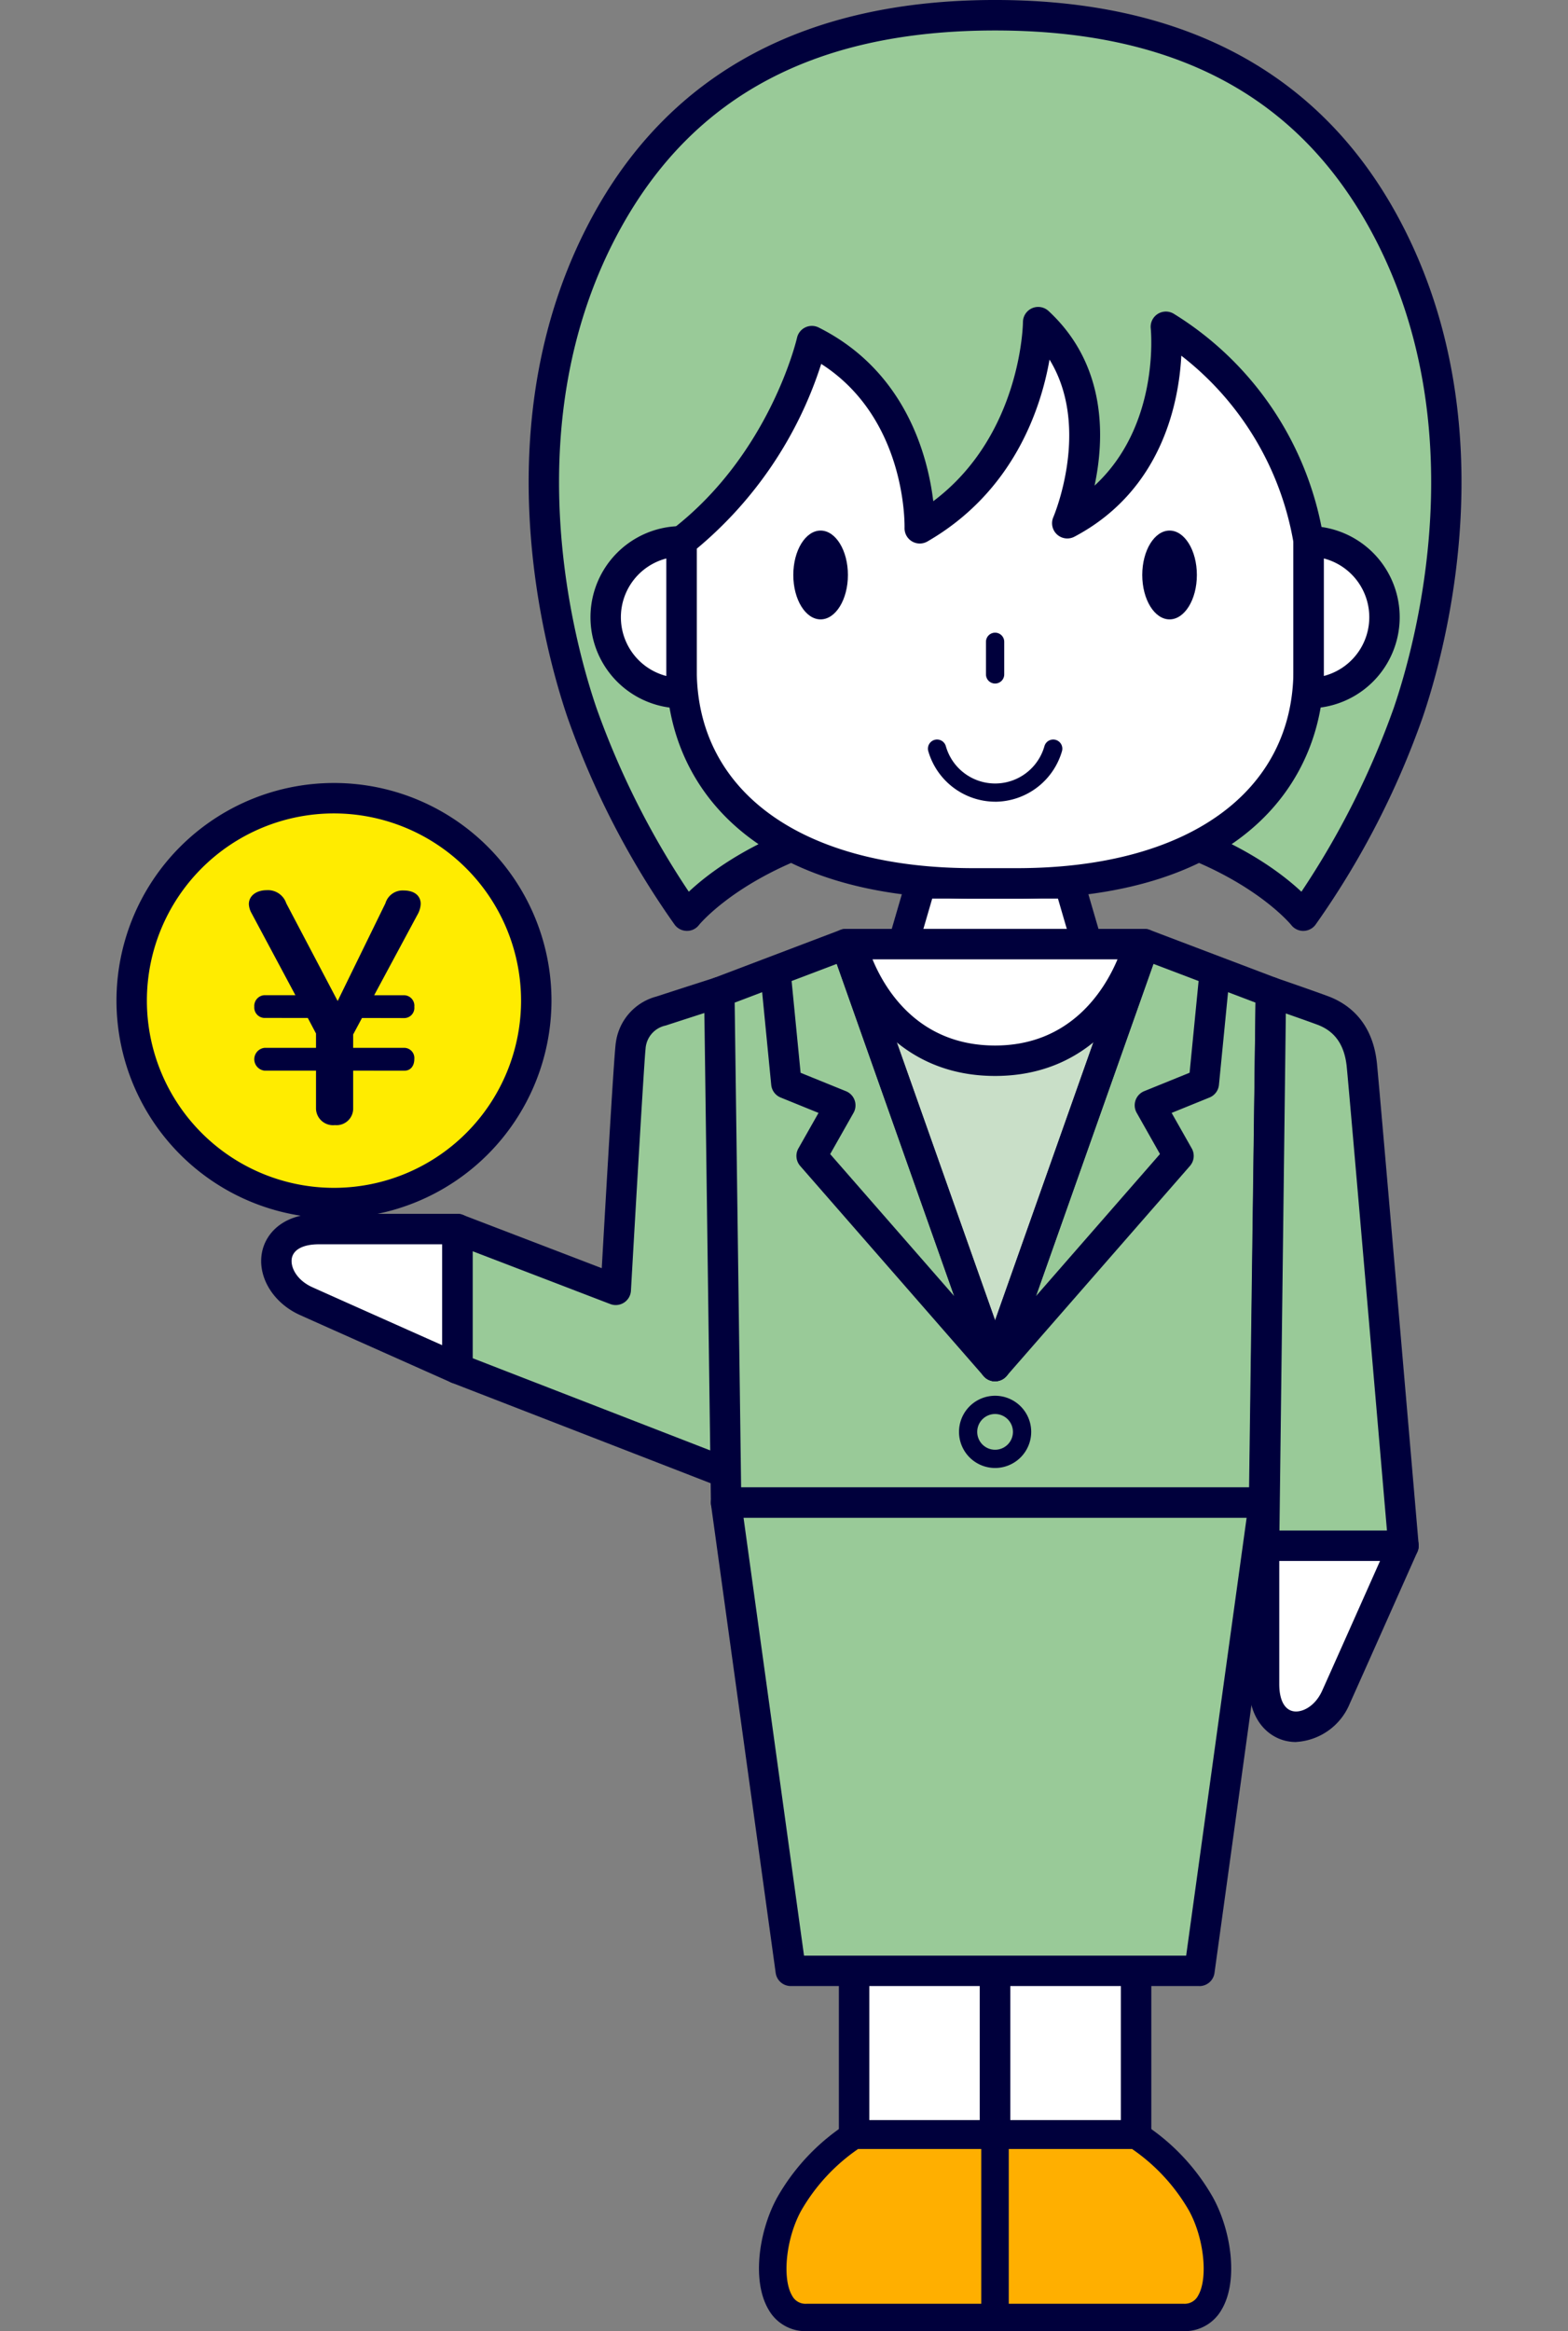 <svg xmlns="http://www.w3.org/2000/svg" xmlns:xlink="http://www.w3.org/1999/xlink" width="175" height="260" viewBox="0 0 175 260">
  <rect x="0" y="0" width="175" height="260" fill="#808080" stroke="none"/>
  <defs>
    <clipPath id="clip-path">
      <rect id="長方形_1918" data-name="長方形 1918" width="175" height="260" transform="translate(5617 -2934)" fill="#fff" stroke="#707070" stroke-width="1"/>
    </clipPath>
    <clipPath id="clip-path-2">
      <rect id="長方形_416" data-name="長方形 416" width="150.114" height="260" fill="none"/>
    </clipPath>
  </defs>
  <g id="マスクグループ_46" data-name="マスクグループ 46" transform="translate(-5617 2934)" clip-path="url(#clip-path)">
    <g id="people_09" transform="translate(5630 -2934)">
      <g id="people_09-2" data-name="people_09" clip-path="url(#clip-path-2)">
        <path id="パス_4458" data-name="パス 4458" d="M22.414,91.62,40.094,98.4s1.5-26.484,1.672-27.234A4.482,4.482,0,0,1,45.146,67.3c2.539-.827,6.506-2.1,6.506-2.1l1.633,53.951L22.414,107.18Z" transform="translate(15.629 45.46)" fill="#99ca98"/>
        <path id="パス_4459" data-name="パス 4459" d="M53.981,121.547a1.712,1.712,0,0,1-.614-.114L22.5,109.461a1.7,1.7,0,0,1-1.083-1.582V92.318a1.7,1.7,0,0,1,2.3-1.585L39.23,96.68c.662-11.614,1.422-24.505,1.577-25.191a6.156,6.156,0,0,1,4.51-5.105c2.543-.827,6.512-2.1,6.512-2.1a1.7,1.7,0,0,1,2.217,1.565L55.677,119.8a1.693,1.693,0,0,1-1.7,1.748M24.809,106.716l27.4,10.627L50.721,68.205c-1.332.429-3.035.979-4.352,1.409a2.827,2.827,0,0,0-2.251,2.619c-.126.964-1.047,16.664-1.631,26.959a1.7,1.7,0,0,1-2.3,1.489L24.809,94.786Z" transform="translate(14.931 44.764)" fill="#00003c"/>
        <path id="パス_4460" data-name="パス 4460" d="M30.711,96.327s-14.537-6.47-16.89-7.534c-4.581-2.069-4.674-8.026,1.439-8.026h15.45Z" transform="translate(7.332 56.314)" fill="#fff"/>
        <path id="パス_4461" data-name="パス 4461" d="M31.408,98.721a1.689,1.689,0,0,1-.691-.146s-14.546-6.473-16.9-7.538C10.8,89.673,9.038,86.7,9.627,83.962c.436-2.03,2.33-4.2,6.331-4.2h15.45a1.7,1.7,0,0,1,1.7,1.7V97.024a1.7,1.7,0,0,1-1.7,1.7M15.958,83.161c-1.707,0-2.8.552-3.013,1.516-.212.991.511,2.473,2.271,3.267s10.268,4.586,14.495,6.467V83.161Z" transform="translate(6.634 55.617)" fill="#00003c"/>
        <path id="パス_4462" data-name="パス 4462" d="M72.258,64.823l-1.976-6.772H53.7l-1.976,6.772Z" transform="translate(36.067 40.475)" fill="#fff"/>
        <path id="パス_4463" data-name="パス 4463" d="M72.955,67.218H52.425A1.7,1.7,0,0,1,50.8,65.045l1.974-6.774a1.7,1.7,0,0,1,1.629-1.22H70.979a1.7,1.7,0,0,1,1.629,1.22l1.976,6.774a1.7,1.7,0,0,1-1.629,2.173M54.687,63.823H70.692l-.986-3.378H55.671Z" transform="translate(35.37 39.778)" fill="#00003c"/>
        <path id="パス_4464" data-name="パス 4464" d="M112.853,101.431a92.918,92.918,0,0,0,11.7-22.6c3.349-9.775,8.821-33.864-2.843-54.936C114.122,10.191,100.844,1,78.457,1S42.791,10.191,35.206,23.891c-11.664,21.072-6.192,45.161-2.843,54.936a92.918,92.918,0,0,0,11.7,22.6s9.247-11.838,34.4-11.838,34.4,11.838,34.4,11.838" transform="translate(19.602 0.696)" fill="#99ca98"/>
        <path id="パス_4465" data-name="パス 4465" d="M113.556,103.827a1.7,1.7,0,0,1-1.334-.647c-.088-.112-9.169-11.194-33.061-11.194S46.186,103.068,46.1,103.18a1.666,1.666,0,0,1-1.36.643,1.7,1.7,0,0,1-1.336-.681A93.777,93.777,0,0,1,31.46,80.077c-2.529-7.385-9.792-33.268,2.965-56.31C43.156,8,58.208,0,79.16,0s36,8,44.735,23.765c12.755,23.042,5.494,48.926,2.963,56.31a93.8,93.8,0,0,1-11.94,23.066,1.7,1.7,0,0,1-1.343.684ZM79.16,3.4C59.258,3.4,45.6,10.6,37.4,25.411c-12.079,21.818-5.139,46.515-2.724,53.564a92.53,92.53,0,0,0,10.3,20.481C48.6,96.062,58.885,88.592,79.16,88.592s30.559,7.47,34.188,10.864a92.583,92.583,0,0,0,10.3-20.481c2.415-7.049,9.357-31.746-2.722-53.564C112.724,10.6,99.063,3.4,79.16,3.4" transform="translate(18.899 -0.001)" fill="#00003c"/>
        <path id="パス_4466" data-name="パス 4466" d="M37.157,45.614v14.34c0,13.464,10.912,23.813,32.549,23.813H74.6c21.637,0,32.549-10.348,32.549-23.813V45.614A34.71,34.71,0,0,0,91.21,21.686S92.761,36.971,80.2,43.6c0,0,6.068-13.828-3.245-22.435,0,0,0,15.381-13.217,23,0,0,.377-14.675-12.04-20.883,0,0-2.963,13.405-14.544,22.329" transform="translate(25.909 14.758)" fill="#fff"/>
        <path id="パス_4467" data-name="パス 4467" d="M75.294,86.161H70.4c-25.249,0-34.244-13.178-34.244-25.51V46.312a1.693,1.693,0,0,1,.662-1.344c10.925-8.422,13.894-21.226,13.923-21.353a1.7,1.7,0,0,1,2.415-1.151c9.775,4.886,12.2,14.452,12.792,19.376C75.793,34.455,75.958,22,75.958,21.861a1.7,1.7,0,0,1,2.85-1.242c6.567,6.069,6.243,14.308,5.141,19.483,7.234-6.652,6.319-17.047,6.27-17.55a1.7,1.7,0,0,1,2.575-1.617,36.13,36.13,0,0,1,16.735,25.194,1.662,1.662,0,0,1,.01.183V60.651c0,12.332-9,25.51-34.244,25.51M39.552,47.135V60.651c0,13.641,11.821,22.115,30.85,22.115h4.893c19.028,0,30.85-8.474,30.85-22.115V46.417A33.525,33.525,0,0,0,93.632,25.609c-.273,5.2-2.15,15.023-11.937,20.192a1.7,1.7,0,0,1-2.349-2.179c.049-.114,4.24-9.985-.423-17.577-.947,5.394-3.972,14.717-13.636,20.289a1.7,1.7,0,0,1-2.544-1.509c.01-.526.151-12.244-9.3-18.3A44.42,44.42,0,0,1,39.552,47.135" transform="translate(25.211 14.062)" fill="#00003c"/>
        <rect id="長方形_414" data-name="長方形 414" width="15.735" height="24.458" transform="translate(82.324 213.695)" fill="#fff"/>
        <path id="パス_4468" data-name="パス 4468" d="M64.937,152.758H49.2a1.7,1.7,0,0,1-1.7-1.7V126.6a1.7,1.7,0,0,1,1.7-1.7H64.937a1.7,1.7,0,0,1,1.7,1.7v24.458a1.7,1.7,0,0,1-1.7,1.7M50.9,149.364H63.239V128.3H50.9Z" transform="translate(33.123 87.092)" fill="#00003c"/>
        <rect id="長方形_415" data-name="長方形 415" width="15.735" height="24.458" transform="translate(98.058 213.695)" fill="#fff"/>
        <path id="パス_4469" data-name="パス 4469" d="M74.206,152.758H58.472a1.7,1.7,0,0,1-1.7-1.7V126.6a1.7,1.7,0,0,1,1.7-1.7H74.206a1.7,1.7,0,0,1,1.7,1.7v24.458a1.7,1.7,0,0,1-1.7,1.7M60.17,149.364H72.51V128.3H60.17Z" transform="translate(39.588 87.092)" fill="#00003c"/>
        <path id="パス_4470" data-name="パス 4470" d="M53.769,62.041,39.64,67.4,40.4,124.33h60.043L101.2,67.4,87.07,62.041Z" transform="translate(27.64 43.257)" fill="#99ca98"/>
        <path id="パス_4471" data-name="パス 4471" d="M101.139,126.724H41.1a1.7,1.7,0,0,1-1.7-1.674L38.64,68.124a1.7,1.7,0,0,1,1.095-1.611l14.13-5.362a1.7,1.7,0,0,1,.6-.11h33.3a1.706,1.706,0,0,1,.6.11L102.5,66.513a1.7,1.7,0,0,1,1.095,1.611l-.757,56.927a1.7,1.7,0,0,1-1.7,1.674m-58.367-3.395H99.463l.72-54.065L87.455,64.436H54.779L42.052,69.264Z" transform="translate(26.943 42.56)" fill="#00003c"/>
        <path id="パス_4472" data-name="パス 4472" d="M81.265,62.041,64.615,109.1,47.965,62.041Z" transform="translate(33.444 43.257)" fill="#c9dfc8"/>
        <path id="パス_4473" data-name="パス 4473" d="M65.313,111.5a1.7,1.7,0,0,1-1.6-1.13L47.062,63.305a1.7,1.7,0,0,1,1.6-2.264h33.3a1.7,1.7,0,0,1,1.6,2.264l-16.65,47.062a1.7,1.7,0,0,1-1.6,1.13M51.063,64.436l14.25,40.275L79.561,64.436Z" transform="translate(32.747 42.56)" fill="#00003c"/>
        <path id="パス_4474" data-name="パス 4474" d="M40.635,52.5a8.466,8.466,0,1,1,0-16.932Z" transform="translate(22.431 24.802)" fill="#fff"/>
        <path id="パス_4475" data-name="パス 4475" d="M41.332,54.9a10.163,10.163,0,1,1,0-20.327,1.7,1.7,0,0,1,1.7,1.7V53.2a1.7,1.7,0,0,1-1.7,1.7m-1.7-16.716a6.77,6.77,0,0,0,0,13.106Z" transform="translate(21.733 24.104)" fill="#00003c"/>
        <path id="パス_4476" data-name="パス 4476" d="M78.392,52.5a8.466,8.466,0,0,0,0-16.932Z" transform="translate(54.661 24.802)" fill="#fff"/>
        <path id="パス_4477" data-name="パス 4477" d="M79.089,54.9a1.7,1.7,0,0,1-1.7-1.7V36.269a1.7,1.7,0,0,1,1.7-1.7,10.163,10.163,0,1,1,0,20.327m1.7-16.716V51.288a6.77,6.77,0,0,0,0-13.106" transform="translate(53.963 24.104)" fill="#00003c"/>
        <path id="パス_4478" data-name="パス 4478" d="M50.6,39.819c0,2.736-1.365,4.953-3.048,4.953s-3.047-2.217-3.047-4.953,1.365-4.953,3.047-4.953S50.6,37.083,50.6,39.819" transform="translate(31.033 24.309)" fill="#00003c"/>
        <path id="パス_4479" data-name="パス 4479" d="M58.193,47.248a1.018,1.018,0,0,1-1.018-1.018V42.594a1.018,1.018,0,0,1,2.037,0V46.23a1.018,1.018,0,0,1-1.018,1.018" transform="translate(39.867 28.988)" fill="#00003c"/>
        <path id="パス_4480" data-name="パス 4480" d="M67.452,39.819c0,2.736,1.365,4.953,3.048,4.953s3.047-2.217,3.047-4.953-1.365-4.953-3.047-4.953-3.048,2.217-3.048,4.953" transform="translate(47.032 24.309)" fill="#00003c"/>
        <path id="パス_4481" data-name="パス 4481" d="M48.325,62.041s3.025,13.01,16.039,13.01S80.4,62.041,80.4,62.041Z" transform="translate(33.696 43.258)" fill="#fff"/>
        <path id="パス_4482" data-name="パス 4482" d="M65.061,77.443c-14.2,0-17.66-14.177-17.692-14.32a1.7,1.7,0,0,1,1.653-2.083H81.1a1.7,1.7,0,0,1,1.653,2.083c-.034.143-3.495,14.32-17.692,14.32M51.38,64.436c1.392,3.371,5.124,9.613,13.682,9.613,8.474,0,12.248-6.253,13.663-9.613Z" transform="translate(32.998 42.56)" fill="#00003c"/>
        <path id="パス_4483" data-name="パス 4483" d="M60.856,55.535A7.814,7.814,0,0,1,53.4,49.9a1.019,1.019,0,0,1,1.959-.563,5.717,5.717,0,0,0,11.005,0,1.018,1.018,0,0,1,1.957.563,7.812,7.812,0,0,1-7.459,5.638" transform="translate(37.203 33.881)" fill="#00003c"/>
        <path id="パス_4484" data-name="パス 4484" d="M52.234,140.316a22.253,22.253,0,0,0-7.215,7.619c-2.583,4.612-2.938,12.7,1.881,12.7H67.97V140.316Z" transform="translate(30.09 97.837)" fill="#ffaf00"/>
        <path id="パス_4485" data-name="パス 4485" d="M68.6,162.792H47.531a4.732,4.732,0,0,1-4.226-2.427c-1.925-3.286-1-8.96,1.013-12.548a23.723,23.723,0,0,1,7.77-8.189,1.546,1.546,0,0,1,.777-.212H68.6a1.529,1.529,0,0,1,1.528,1.529v20.318a1.529,1.529,0,0,1-1.528,1.529m-15.287-20.32a21.08,21.08,0,0,0-6.331,6.837c-1.692,3.023-2.189,7.555-1.042,9.512a1.681,1.681,0,0,0,1.59.915H67.073V142.472Z" transform="translate(29.459 97.208)" fill="#00003c"/>
        <path id="パス_4486" data-name="パス 4486" d="M73.509,140.316a22.253,22.253,0,0,1,7.215,7.619c2.583,4.612,2.938,12.7-1.881,12.7H57.774V140.316Z" transform="translate(40.284 97.837)" fill="#ffaf00"/>
        <path id="パス_4487" data-name="パス 4487" d="M79.471,162.792H58.4a1.529,1.529,0,0,1-1.528-1.529V140.944a1.529,1.529,0,0,1,1.528-1.529H74.138a1.545,1.545,0,0,1,.776.212,23.716,23.716,0,0,1,7.772,8.191c2.01,3.586,2.938,9.262,1.012,12.546a4.732,4.732,0,0,1-4.226,2.427M59.93,159.735H79.471a1.682,1.682,0,0,0,1.592-.915c1.146-1.955.648-6.489-1.042-9.512a21.079,21.079,0,0,0-6.333-6.837H59.93Z" transform="translate(39.657 97.208)" fill="#00003c"/>
        <path id="パス_4488" data-name="パス 4488" d="M68.507,111.5a1.692,1.692,0,0,1-1.278-.58L46.754,87.48a1.7,1.7,0,0,1-.2-1.955L48.8,81.563l-4.23-1.716a1.7,1.7,0,0,1-1.049-1.409L42.392,66.921a1.7,1.7,0,0,1,3.378-.331l1.029,10.5,5.07,2.057a1.7,1.7,0,0,1,.838,2.41l-2.605,4.6L63.946,102,50.256,63.3a1.7,1.7,0,0,1,3.2-1.134l16.65,47.062a1.7,1.7,0,0,1-1.6,2.264" transform="translate(29.553 42.56)" fill="#00003c"/>
        <path id="パス_4489" data-name="パス 4489" d="M58.471,111.5a1.7,1.7,0,0,1-1.6-2.264L73.521,62.17a1.7,1.7,0,0,1,3.2,1.134L63.031,102,76.874,86.151l-2.6-4.6a1.7,1.7,0,0,1,.837-2.41l5.07-2.057,1.03-10.5a1.7,1.7,0,0,1,3.378.331L83.456,78.438a1.7,1.7,0,0,1-1.051,1.409l-4.23,1.716,2.245,3.961a1.7,1.7,0,0,1-.2,1.955L59.749,110.915a1.692,1.692,0,0,1-1.278.58" transform="translate(39.587 42.56)" fill="#00003c"/>
        <path id="パス_4490" data-name="パス 4490" d="M62.021,95.33a3.01,3.01,0,1,1-3.011-3.011,3.011,3.011,0,0,1,3.011,3.011" transform="translate(39.048 64.37)" fill="#99ca98"/>
        <path id="パス_4491" data-name="パス 4491" d="M59.43,99.775a4.028,4.028,0,1,1,4.029-4.028,4.034,4.034,0,0,1-4.029,4.028m0-6.02a1.993,1.993,0,1,0,1.991,1.993,1.995,1.995,0,0,0-1.991-1.993" transform="translate(38.63 63.952)" fill="#00003c"/>
        <path id="パス_4492" data-name="パス 4492" d="M46.154,75.031A22.577,22.577,0,1,1,23.577,52.454,22.577,22.577,0,0,1,46.154,75.031" transform="translate(0.697 36.573)" fill="#ffec00"/>
        <path id="パス_4493" data-name="パス 4493" d="M24.274,100A24.274,24.274,0,1,1,48.549,75.729,24.3,24.3,0,0,1,24.274,100m0-45.154a20.88,20.88,0,1,0,20.88,20.88,20.9,20.9,0,0,0-20.88-20.88" transform="translate(0 35.876)" fill="#00003c"/>
        <path id="パス_4494" data-name="パス 4494" d="M21.332,72.753l-.984,1.835v1.494h5.738a1.139,1.139,0,0,1,1.086,1.256c0,.747-.407,1.29-1.086,1.29H20.348V82.9a1.853,1.853,0,0,1-2.037,1.8A1.9,1.9,0,0,1,16.2,82.9V78.627H10.468a1.279,1.279,0,0,1,0-2.546H16.2v-1.6l-.917-1.733H10.434A1.164,1.164,0,0,1,9.314,71.5a1.2,1.2,0,0,1,1.12-1.29H13.9l-4.922-9.2a2.265,2.265,0,0,1-.272-.95c0-.95.849-1.561,2-1.561a2.149,2.149,0,0,1,2.174,1.46l5.737,10.9,5.331-10.9a2,2,0,0,1,2.037-1.427c1.188,0,1.9.579,1.9,1.5a2.647,2.647,0,0,1-.373,1.222l-4.82,8.963h3.395a1.169,1.169,0,0,1,1.086,1.29,1.139,1.139,0,0,1-1.086,1.256Z" transform="translate(6.068 40.785)" fill="#00003c"/>
        <path id="パス_4495" data-name="パス 4495" d="M100.128,98.74l-7.217,52.225H47.3L40.087,98.74Z" transform="translate(27.952 68.847)" fill="#99ca98"/>
        <path id="パス_4496" data-name="パス 4496" d="M93.609,153.36H48a1.7,1.7,0,0,1-1.682-1.465L39.1,99.669a1.7,1.7,0,0,1,1.682-1.93h60.041a1.7,1.7,0,0,1,1.682,1.93L95.291,151.9a1.7,1.7,0,0,1-1.682,1.465M49.48,149.966H92.13l6.748-48.832H42.731Z" transform="translate(27.254 68.149)" fill="#00003c"/>
        <path id="パス_4497" data-name="パス 4497" d="M91.024,101.575s-6.47,14.537-7.534,16.89c-2.069,4.581-8.026,4.674-8.026-1.439v-15.45Z" transform="translate(52.618 70.824)" fill="#fff"/>
        <path id="パス_4498" data-name="パス 4498" d="M79.725,124.165a5.077,5.077,0,0,1-1.069-.114c-2.027-.436-4.194-2.329-4.194-6.329v-15.45a1.7,1.7,0,0,1,1.7-1.7H91.72a1.7,1.7,0,0,1,1.551,2.386s-6.473,14.547-7.538,16.9a6.912,6.912,0,0,1-6.008,4.3m-1.869-20.2v13.753c0,1.706.552,2.8,1.516,3.011.979.216,2.471-.509,3.267-2.271s4.586-10.268,6.467-14.493Z" transform="translate(51.92 70.126)" fill="#00003c"/>
        <path id="パス_4499" data-name="パス 4499" d="M91.024,126.938s-4.27-49.778-4.647-53.578c-.331-3.335-2.023-5.265-4.411-6.141-2.2-.8-5.744-2.02-5.744-2.02l-.759,61.738Z" transform="translate(52.618 45.46)" fill="#99ca98"/>
        <path id="パス_4500" data-name="パス 4500" d="M91.721,129.333H76.16a1.7,1.7,0,0,1-1.7-1.719l.759-61.738a1.7,1.7,0,0,1,2.247-1.584s3.568,1.222,5.778,2.033c2.256.825,5.046,2.809,5.516,7.565.373,3.771,4.476,51.568,4.649,53.6a1.7,1.7,0,0,1-1.69,1.843m-13.843-3.395H89.873c-.777-9.043-4.157-48.382-4.488-51.714-.243-2.444-1.324-3.985-3.306-4.712-1.035-.382-2.373-.852-3.493-1.242Z" transform="translate(51.921 44.763)" fill="#00003c"/>
      </g>
    </g>
  </g>
</svg>
